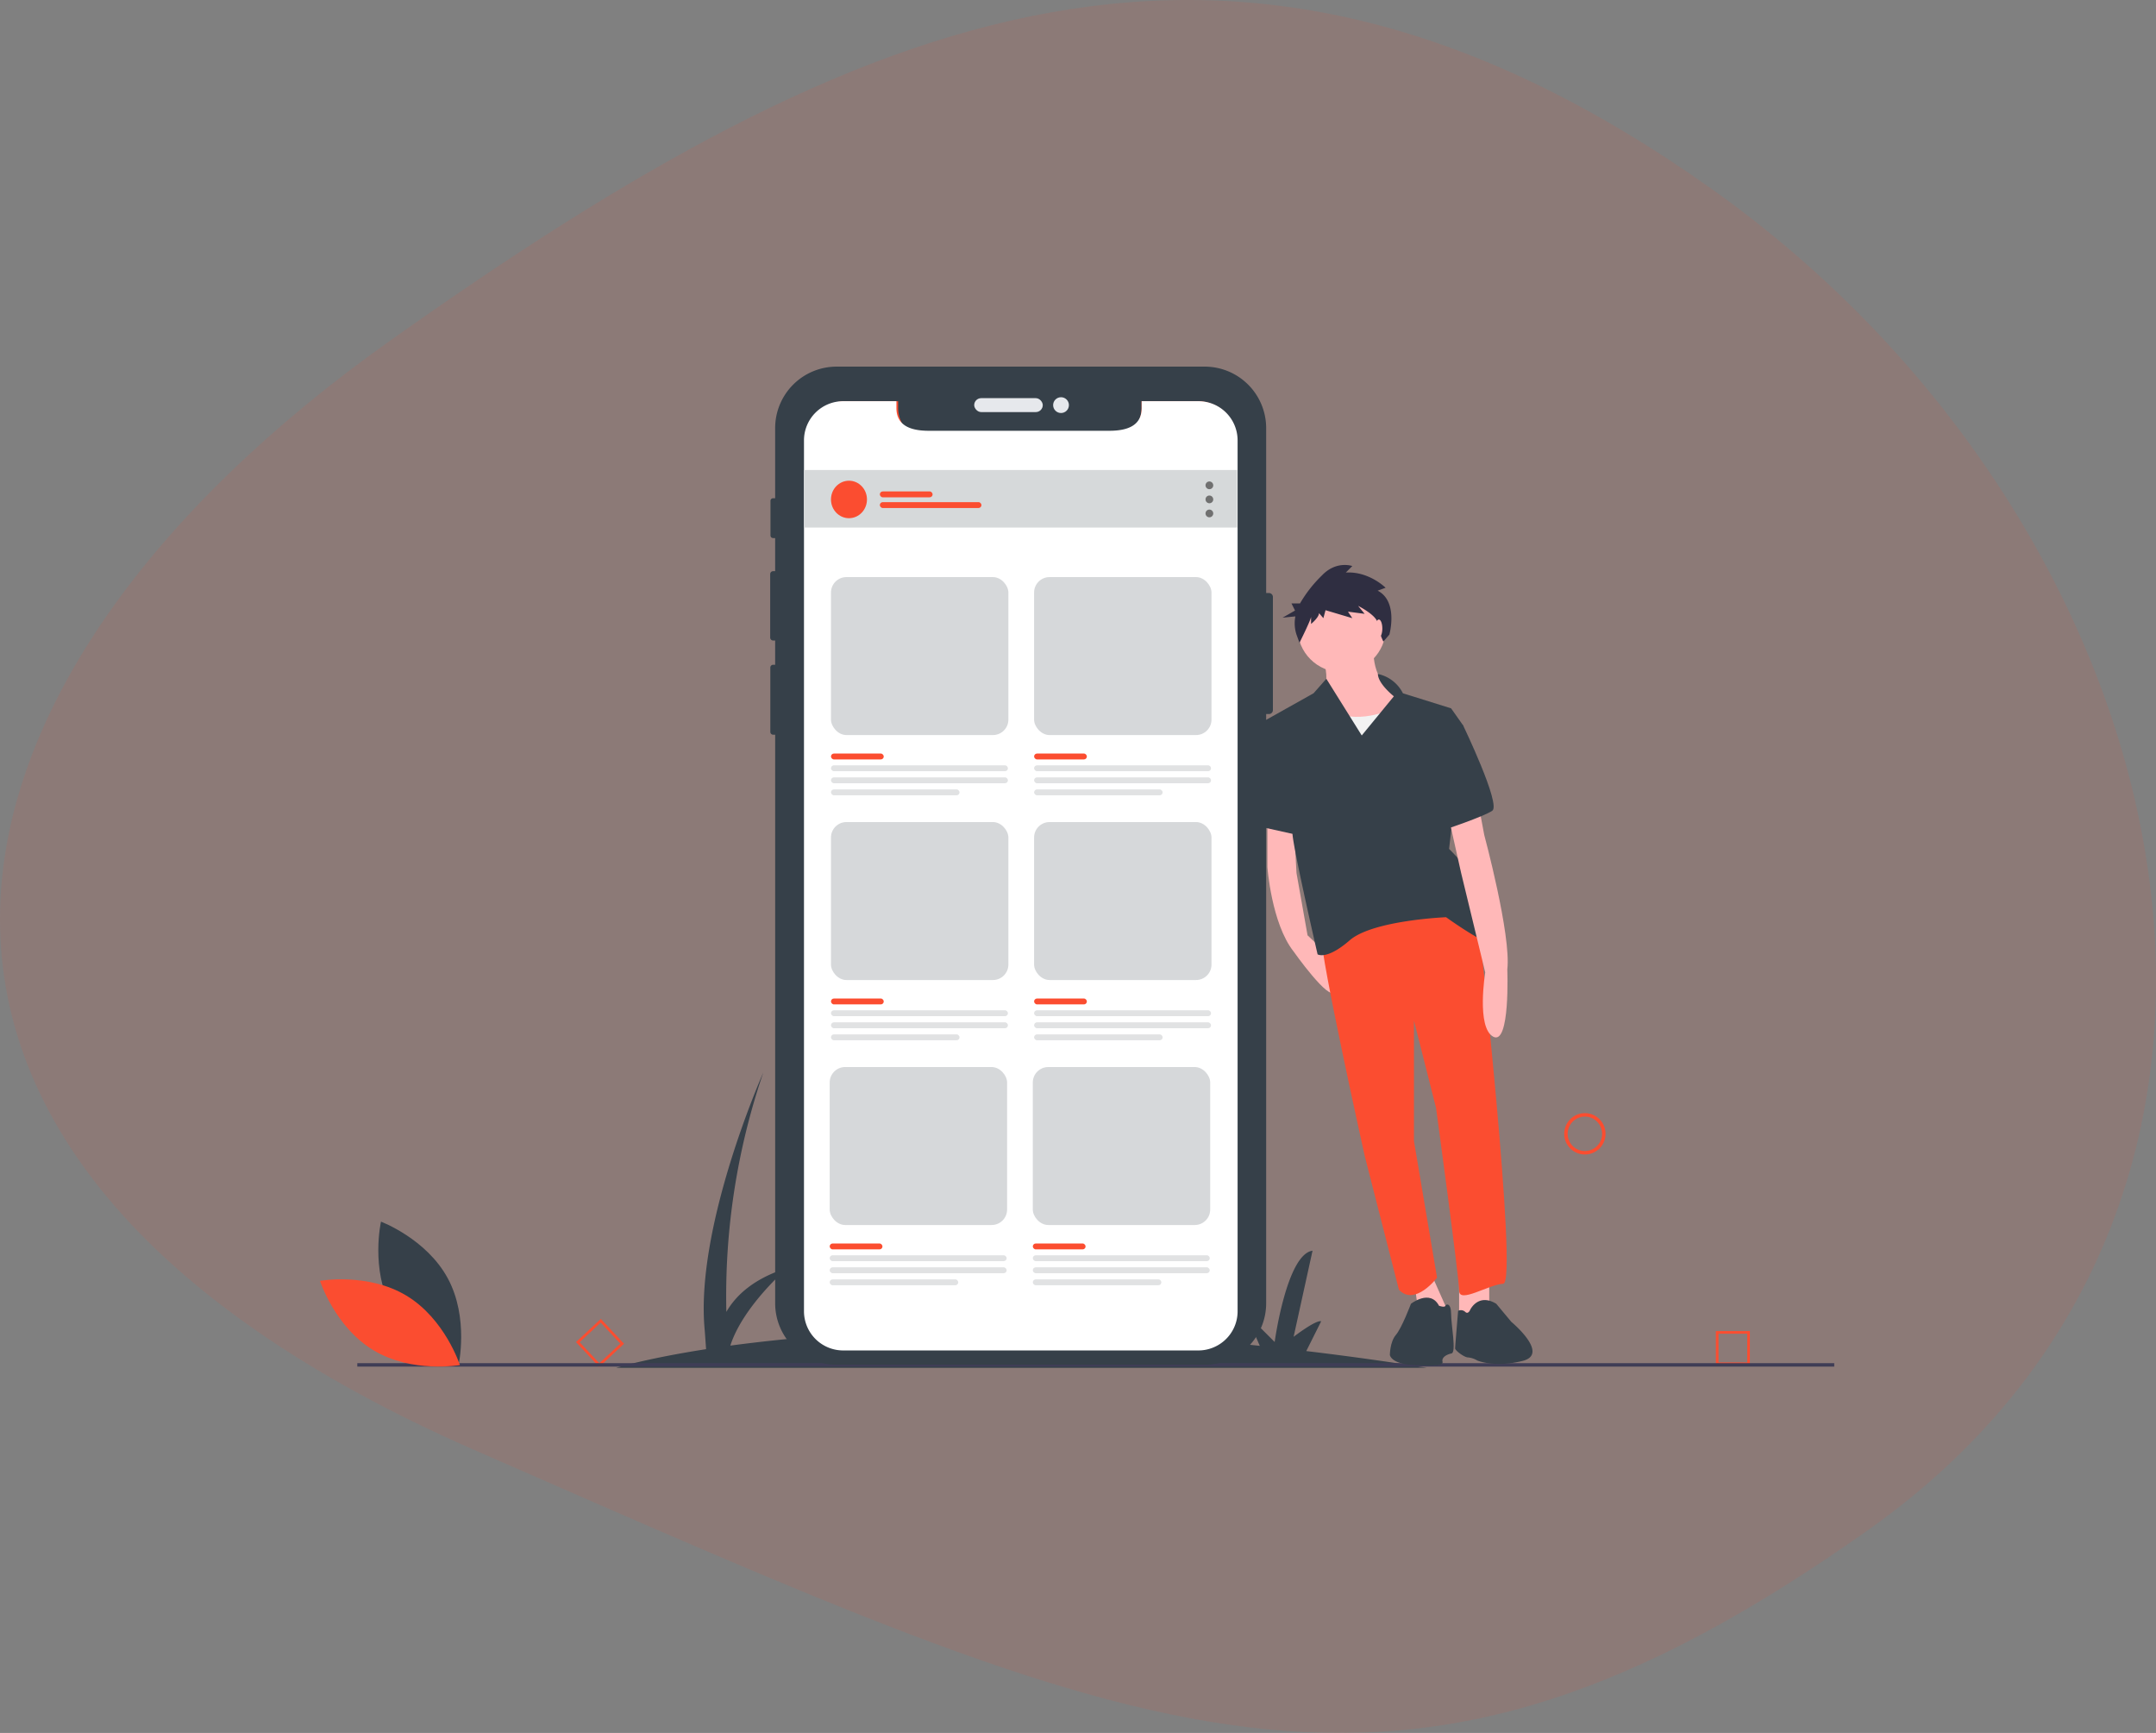 <svg xmlns="http://www.w3.org/2000/svg" width="558.165" height="448.531" viewBox="0 0 558.165 448.531">
  <rect x="0" y="0" width="558.165" height="448.531" fill="#808080" stroke="none"/>
  <g id="Group_13273" data-name="Group 13273" transform="translate(5074 -3018)">
    <g id="Group_422" data-name="Group 422" transform="translate(-5074 3018)">
      <path id="Path_3760" data-name="Path 3760" d="M-55.709,53.817C67.1-33.289,163.625-72.525,286.436,14.58s163.618,259.748,40.806,346.853-185.2,56.5-360.979-20.4S-178.52,140.923-55.709,53.817Z" transform="translate(156.72 34.34)" fill="#fb4d30" opacity="0.1"/>
      <g id="Group_413" data-name="Group 413" transform="translate(82.842 94.892)">
        <path id="Path_3647" data-name="Path 3647" d="M542.189,645.618q-16.258-2.545-31.265-4.33l3.852-7.7c-1.337-.446-7.132,4.011-7.132,4.011l4.9-22.286c-6.686.891-9.806,23.624-9.806,23.624l-7.577-7.577,3.73,8.579a690.8,690.8,0,0,0-79.236-3.99l3.3-6.595c-1.337-.446-7.132,4.012-7.132,4.012l4.9-22.287c-6.686.892-9.806,23.624-9.806,23.624l-7.577-7.577,3.951,9.087a444.773,444.773,0,0,0-45.474,3.662c3.29-10.25,14.78-20.1,14.78-20.1-8.835,2.749-13.431,7.226-15.81,11.377a178.989,178.989,0,0,1,9.569-61.968s-17.829,40.116-15.155,66.86l.339,4.751c-15.511,2.42-23.294,4.833-23.294,4.833Z" transform="translate(-255.584 -386.492)" fill="#364049"/>
        <path id="Path_3648" data-name="Path 3648" d="M888.271,603.508a5.349,5.349,0,1,1,5.349-5.349A5.349,5.349,0,0,1,888.271,603.508Zm0-9.806a4.457,4.457,0,1,0,4.457,4.457A4.457,4.457,0,0,0,888.271,593.7Z" transform="translate(-560.805 -399.593)" fill="#fb4d30"/>
        <path id="Path_3649" data-name="Path 3649" d="M979.808,728.159h-8.8v-8.8h8.8Zm-8.122-.677h7.446v-7.445h-7.446Z" transform="translate(-609.629 -469.735)" fill="#fb4d30"/>
        <path id="Path_3650" data-name="Path 3650" d="M314.931,724.716l-6-6.435,6.435-6,6,6.435Zm-5.045-6.4,5.078,5.445,5.445-5.078-5.079-5.445Z" transform="translate(-242.658 -465.811)" fill="#fb4d30"/>
        <rect id="Rectangle_384" data-name="Rectangle 384" width="382.361" height="0.891" transform="translate(9.66 257.927)" fill="#3f3d56"/>
        <path id="Path_3651" data-name="Path 3651" d="M551.89,218.946v29.276a1.024,1.024,0,0,1-1.021,1.021h-.726V401.749a15.913,15.913,0,0,1-15.912,15.913H438.937a15.909,15.909,0,0,1-15.908-15.911V254.591H422.5a.721.721,0,0,1-.722-.718V237.212a.722.722,0,0,1,.722-.722h.526v-6.276h-.53a.756.756,0,0,1-.753-.758V213.022a.755.755,0,0,1,.753-.753h.53V203.7h-.539a.668.668,0,0,1-.669-.669v-8.968a.672.672,0,0,1,.669-.673h.539V175.233a15.909,15.909,0,0,1,15.908-15.908H534.23a15.913,15.913,0,0,1,15.913,15.908v42.692h.726A1.024,1.024,0,0,1,551.89,218.946Z" transform="translate(-305.189 -159.325)" fill="#364049"/>
        <rect id="Rectangle_385" data-name="Rectangle 385" width="17.751" height="3.604" rx="1.802" transform="translate(169.368 8.16)" fill="#e6e8ec"/>
        <circle id="Ellipse_97" data-name="Ellipse 97" cx="2.044" cy="2.044" r="2.044" transform="translate(189.803 7.918)" fill="#e6e8ec"/>
        <path id="Path_3652" data-name="Path 3652" d="M554.171,189.521V414.209a10.1,10.1,0,0,1-10.1,10.091H452.856a10.067,10.067,0,0,1-4.662-1.137,9.422,9.422,0,0,1-.981-.58,10.1,10.1,0,0,1-4.453-8.375V189.521a10.1,10.1,0,0,1,10.1-10.1h13.652v1.752a8.313,8.313,0,0,0,8.313,8.313h46.392a8.313,8.313,0,0,0,8.313-8.313v-1.752h14.549a10.092,10.092,0,0,1,10.1,10.1Z" transform="translate(-316.837 -170.466)" fill="#fb4d30"/>
        <path id="Path_3653" data-name="Path 3653" d="M554.17,607.461v32.164a10.1,10.1,0,0,1-10.1,10.091H452.856a10.067,10.067,0,0,1-4.662-1.137,9.43,9.43,0,0,1-.981-.58,10.1,10.1,0,0,1-4.453-8.375V607.475a83.339,83.339,0,0,1,111.41-.013Z" transform="translate(-316.836 -395.882)" fill="#fff" opacity="0.3"/>
        <path id="Path_3654" data-name="Path 3654" d="M555.5,684.531a9.988,9.988,0,0,1-4.671,1.146H459.612a10.068,10.068,0,0,1-4.662-1.137,54.451,54.451,0,0,1,100.554,0Z" transform="translate(-323.593 -431.842)" fill="#fff" opacity="0.3"/>
        <path id="Path_3655" data-name="Path 3655" d="M560.337,702.21a6.048,6.048,0,0,1-2.827.693h-55.2a6.092,6.092,0,0,1-2.821-.688,32.95,32.95,0,0,1,60.848,0Z" transform="translate(-348.28 -448.981)" fill="#fff" opacity="0.3"/>
        <path id="Path_3656" data-name="Path 3656" d="M521.414,355.253c-9.15,0-19.192-1.742-27.032-7.622-10.915-8.186-24.362-7.749-33.721-5.941a73.482,73.482,0,0,0-17.952,5.979l-.412-.79a74.419,74.419,0,0,1,18.171-6.06c9.543-1.847,23.266-2.288,34.448,6.1,20.949,15.712,58.461,1.6,58.837,1.456l.319.832a108.031,108.031,0,0,1-21.71,5.285A83.005,83.005,0,0,1,521.414,355.253Z" transform="translate(-316.58 -259.309)" fill="#fff"/>
        <path id="Path_3657" data-name="Path 3657" d="M442.75,353.411s30.755-7.449,52.151,2.75,59.282-.076,59.282-.076" transform="translate(-316.831 -265.446)" fill="#fff" opacity="0.3"/>
        <path id="Path_3658" data-name="Path 3658" d="M471.534,363.314a58.592,58.592,0,0,1-11.066-1.1,74.417,74.417,0,0,1-18.171-6.06l.412-.79a73.483,73.483,0,0,0,17.952,5.979c9.358,1.808,22.806,2.245,33.721-5.941,11.173-8.38,26.823-8.356,37.982-6.861a108.023,108.023,0,0,1,21.71,5.285l-.32.832c-.376-.144-37.888-14.256-58.837,1.456C487.584,361.61,479.157,363.314,471.534,363.314Z" transform="translate(-316.58 -263.777)" fill="#fff" opacity="0.3"/>
        <path id="Path_3659" data-name="Path 3659" d="M471.731,359.166a87.493,87.493,0,0,1-29.352-5.623l.34-.824c.305.126,30.795,12.436,51.749.029,21.317-12.623,59.24-1.355,59.621-1.24l-.259.853c-.376-.114-37.928-11.269-58.908,1.154C487.762,357.754,479.526,359.166,471.731,359.166Z" transform="translate(-316.625 -263.219)" fill="#fff" opacity="0.3"/>
        <path id="Path_3660" data-name="Path 3660" d="M442.76,353.54s30.751,10.2,52.146,0,59.264-.964,59.264-.964" transform="translate(-316.837 -264.313)" fill="#fff" opacity="0.3"/>
        <path id="Path_3661" data-name="Path 3661" d="M710.519,420.725v12.994s1.04,14.554,6.757,21.83c0,0,9.356,13.254,10.655,10.4l-1.6-9.412-5.417-5.142-2.859-16.113-.78-14.554Z" transform="translate(-465.247 -304.211)" fill="#ffb8b8"/>
        <path id="Path_3662" data-name="Path 3662" d="M669.429,524.941v9.616l-7.8,2.859V526.24Z" transform="translate(-366.723 -290.959)" fill="#ffb8b8"/>
        <path id="Path_3663" data-name="Path 3663" d="M639.034,522.609l5.2,11.695-7.277,3.119-1.56-11.435Z" transform="translate(-352.18 -289.666)" fill="#ffb8b8"/>
        <path id="Path_3664" data-name="Path 3664" d="M782.526,471.834s10.4,93.819,6.5,94.079-11.435,5.2-11.435,1.819-5.978-47.3-5.978-47.3l-5.718-22.61v31.186l5.977,35.344s-5.718,7.537-9.876,3.119l-8.836-34.565s-11.695-52.5-11.175-56.655C741.983,476.252,768.752,453.382,782.526,471.834Z" transform="translate(-482.677 -328.552)" fill="#fb4d30"/>
        <path id="Path_3665" data-name="Path 3665" d="M823.449,703.869s2.079-4.418,6.757-1.559l3.9,4.678s10.051,8.323,2.919,10.106c-7.351,1.838-11.755-.117-11.755-.117a5.682,5.682,0,0,0-2.339-.78c-1.04,0-3.378-1.819-3.378-2.339s.78-9.729.78-9.729a1.639,1.639,0,0,1,1.819.26C822.929,705.168,823.449,703.869,823.449,703.869Z" transform="translate(-525.68 -459.751)" fill="#364049"/>
        <path id="Path_3666" data-name="Path 3666" d="M787.11,701.532s4.938-3.9,7.277.52c0,0,1.473.52,1.646,0s1.473-.78,1.473,2.079,1.411,9.989.112,10.249-2.6,1.04-2.339,2.079-1.411,1.186-7.389.926-6.237-2.6-6.237-2.6,0-3.378,1.559-5.2S787.11,701.532,787.11,701.532Z" transform="translate(-504.674 -458.973)" fill="#364049"/>
        <path id="Path_3667" data-name="Path 3667" d="M753.586,321.605s-1.3,9.616,7.017,12.994-18.452,14.554-21.051,8.056.52-8.576.52-8.576,2.6-2.6.26-9.616Z" transform="translate(-480.766 -249.272)" fill="#ffb8b8"/>
        <ellipse id="Ellipse_98" data-name="Ellipse 98" cx="11.435" cy="11.435" rx="11.435" ry="11.435" transform="translate(253.069 56.22)" fill="#ffb8b8"/>
        <path id="Path_3668" data-name="Path 3668" d="M755.284,357.755s-7.8,4.158-15.333,1.04-7.277,10.4-7.277,10.4l3.9,10.136,27.028-2.6-1.819-15.593Z" transform="translate(-477.526 -269.309)" fill="#f2f2f2"/>
        <path id="Path_3669" data-name="Path 3669" d="M737.839,337.8a9.435,9.435,0,0,1,6.472,4.994l12.475,3.9,3.119,4.418-3.638,31.966s6.757,6.5,6.757,10.136,8.316,16.113,4.158,14.554-11.695-7.017-11.695-7.017-18.972.78-24.949,5.977-8.316,3.638-8.316,3.638-6.237-27.028-6.5-31.186-7.537-29.107-7.537-29.107l12.994-7.277,3.31-3.755,9.165,14.671,8.316-10.135S737.864,340.346,737.839,337.8Z" transform="translate(-463.955 -258.25)" fill="#364049"/>
        <path id="Path_3670" data-name="Path 3670" d="M823.266,412.562l1.559,8.316s7.017,25.989,5.977,34.825c0,0,.78,19.751-3.638,17.412s-2.079-16.633-2.079-16.633l-6.237-25.729-3.378-15.073Z" transform="translate(-523.418 -299.686)" fill="#ffb8b8"/>
        <path id="Path_3671" data-name="Path 3671" d="M815.476,364.168l2.6,1.559s9.876,20.531,7.537,22.09-12.474,4.938-12.474,4.938Z" transform="translate(-522.125 -272.863)" fill="#364049"/>
        <path id="Path_3672" data-name="Path 3672" d="M552.559,205.848l-6.108-.13-1.429,2.469,1.819,25.209,9.356,2.079Z" transform="translate(-302.089 -114.023)" fill="#364049"/>
        <path id="Path_3673" data-name="Path 3673" d="M743.956,281.143l2.061-.75s-4.31-4.31-10.306-3.935l1.686-1.686s-4.122-1.5-7.87,2.436a33.476,33.476,0,0,0-5.67,7.239h-2.207l.921,1.843-3.224,1.842,3.31-.331a9.3,9.3,0,0,0,.313,4.772l.75,2.061s3-6,3-6.745v1.874s2.061-1.686,2.061-2.811l1.124,1.312.562-2.061,6.933,2.061-1.124-1.686,4.31.562-1.686-2.061s4.872,2.436,5.059,4.5a17.4,17.4,0,0,0,1.474,4.748l1.559-1.819S749.39,283.953,743.956,281.143Z" transform="translate(-470.141 -223.158)" fill="#2f2e41"/>
        <ellipse id="Ellipse_99" data-name="Ellipse 99" cx="0.91" cy="2.339" rx="0.91" ry="2.339" transform="translate(273.21 65.446)" fill="#ffb8b8"/>
        <path id="Path_3674" data-name="Path 3674" d="M197.582,678.337c5.54,10.274,17.3,14.684,17.3,14.684s2.776-12.247-2.764-22.52-17.3-14.684-17.3-14.684S192.043,668.063,197.582,678.337Z" transform="translate(-179.025 -434.515)" fill="#364049"/>
        <path id="Path_3675" data-name="Path 3675" d="M182.615,693.52c10,6.017,13.853,17.969,13.853,17.969s-12.364,2.2-22.365-3.821S160.25,689.7,160.25,689.7,172.614,687.5,182.615,693.52Z" transform="translate(-160.25 -453.078)" fill="#fb4d30"/>
        <path id="Path_3676" data-name="Path 3676" d="M442.76,347.807s30.751-16.046,52.146,0,59.264,1.516,59.264,1.516" transform="translate(-316.837 -259.842)" fill="#fff" opacity="0.3"/>
        <circle id="Ellipse_100" data-name="Ellipse 100" cx="4.903" cy="4.903" r="4.903" transform="translate(176.844 241.441)" fill="#fff"/>
      </g>
    </g>
    <path id="_1" data-name="1" d="M555.019,189.555V414.993a10.079,10.079,0,0,1-3.575,7.705,10.193,10.193,0,0,1-6.6,2.419H452.933a10.149,10.149,0,0,1-10.173-10.125V189.555a10.151,10.151,0,0,1,10.173-10.13h13.756v1.758c0,4.606,3.75,5.9,8.376,5.9H521.81c4.626,0,8.376-1.29,8.376-5.9v-1.758h14.66a10.148,10.148,0,0,1,10.173,10.129Z" transform="translate(-5308.618 2942.412)" fill="#fff"/>
    <g id="Group_13294" data-name="Group 13294" transform="translate(-4858.869 3167.367)">
      <g id="Group_13292" data-name="Group 13292" transform="translate(0 0)">
        <rect id="Rectangle_2161" data-name="Rectangle 2161" width="45.928" height="40.884" rx="4" fill="#364049" opacity="0.2"/>
        <rect id="Rectangle_2164" data-name="Rectangle 2164" width="13.664" height="1.524" rx="0.762" transform="translate(0 45.667)" fill="#fb4d30"/>
        <rect id="Rectangle_2165" data-name="Rectangle 2165" width="45.812" height="1.524" rx="0.762" transform="translate(0 48.715)" fill="#364049" opacity="0.15"/>
        <rect id="Rectangle_2166" data-name="Rectangle 2166" width="45.812" height="1.524" rx="0.762" transform="translate(0 51.833)" fill="#364049" opacity="0.15"/>
        <rect id="Rectangle_2167" data-name="Rectangle 2167" width="33.281" height="1.524" rx="0.762" transform="translate(0 54.951)" fill="#364049" opacity="0.15"/>
      </g>
      <g id="Group_13293" data-name="Group 13293" transform="translate(52.584 0)">
        <rect id="Rectangle_2161-2" data-name="Rectangle 2161" width="45.928" height="40.884" rx="4" fill="#364049" opacity="0.2"/>
        <rect id="Rectangle_2164-2" data-name="Rectangle 2164" width="13.664" height="1.524" rx="0.762" transform="translate(0 45.667)" fill="#fb4d30"/>
        <rect id="Rectangle_2165-2" data-name="Rectangle 2165" width="45.812" height="1.524" rx="0.762" transform="translate(0 48.715)" fill="#364049" opacity="0.15"/>
        <rect id="Rectangle_2166-2" data-name="Rectangle 2166" width="45.812" height="1.524" rx="0.762" transform="translate(0 51.833)" fill="#364049" opacity="0.15"/>
        <rect id="Rectangle_2167-2" data-name="Rectangle 2167" width="33.281" height="1.524" rx="0.762" transform="translate(0 54.951)" fill="#364049" opacity="0.15"/>
      </g>
    </g>
    <g id="Group_13295" data-name="Group 13295" transform="translate(-4858.869 3230.771)">
      <g id="Group_13292-2" data-name="Group 13292" transform="translate(0 0)">
        <rect id="Rectangle_2161-3" data-name="Rectangle 2161" width="45.928" height="40.884" rx="4" fill="#364049" opacity="0.2"/>
        <rect id="Rectangle_2164-3" data-name="Rectangle 2164" width="13.664" height="1.524" rx="0.762" transform="translate(0 45.667)" fill="#fb4d30"/>
        <rect id="Rectangle_2165-3" data-name="Rectangle 2165" width="45.812" height="1.524" rx="0.762" transform="translate(0 48.715)" fill="#364049" opacity="0.15"/>
        <rect id="Rectangle_2166-3" data-name="Rectangle 2166" width="45.812" height="1.524" rx="0.762" transform="translate(0 51.833)" fill="#364049" opacity="0.15"/>
        <rect id="Rectangle_2167-3" data-name="Rectangle 2167" width="33.281" height="1.524" rx="0.762" transform="translate(0 54.951)" fill="#364049" opacity="0.15"/>
      </g>
      <g id="Group_13293-2" data-name="Group 13293" transform="translate(52.584 0)">
        <rect id="Rectangle_2161-4" data-name="Rectangle 2161" width="45.928" height="40.884" rx="4" fill="#364049" opacity="0.2"/>
        <rect id="Rectangle_2164-4" data-name="Rectangle 2164" width="13.664" height="1.524" rx="0.762" transform="translate(0 45.667)" fill="#fb4d30"/>
        <rect id="Rectangle_2165-4" data-name="Rectangle 2165" width="45.812" height="1.524" rx="0.762" transform="translate(0 48.715)" fill="#364049" opacity="0.15"/>
        <rect id="Rectangle_2166-4" data-name="Rectangle 2166" width="45.812" height="1.524" rx="0.762" transform="translate(0 51.833)" fill="#364049" opacity="0.15"/>
        <rect id="Rectangle_2167-4" data-name="Rectangle 2167" width="33.281" height="1.524" rx="0.762" transform="translate(0 54.951)" fill="#364049" opacity="0.15"/>
      </g>
    </g>
    <g id="Group_13296" data-name="Group 13296" transform="translate(-4859.202 3294.177)">
      <g id="Group_13292-3" data-name="Group 13292" transform="translate(0 0)">
        <rect id="Rectangle_2161-5" data-name="Rectangle 2161" width="45.928" height="40.884" rx="4" fill="#364049" opacity="0.2"/>
        <rect id="Rectangle_2164-5" data-name="Rectangle 2164" width="13.664" height="1.524" rx="0.762" transform="translate(0 45.667)" fill="#fb4d30"/>
        <rect id="Rectangle_2165-5" data-name="Rectangle 2165" width="45.812" height="1.524" rx="0.762" transform="translate(0 48.715)" fill="#364049" opacity="0.15"/>
        <rect id="Rectangle_2166-5" data-name="Rectangle 2166" width="45.812" height="1.524" rx="0.762" transform="translate(0 51.833)" fill="#364049" opacity="0.15"/>
        <rect id="Rectangle_2167-5" data-name="Rectangle 2167" width="33.281" height="1.524" rx="0.762" transform="translate(0 54.951)" fill="#364049" opacity="0.15"/>
      </g>
      <g id="Group_13293-3" data-name="Group 13293" transform="translate(52.584 0)">
        <rect id="Rectangle_2161-6" data-name="Rectangle 2161" width="45.928" height="40.884" rx="4" fill="#364049" opacity="0.2"/>
        <rect id="Rectangle_2164-6" data-name="Rectangle 2164" width="13.664" height="1.524" rx="0.762" transform="translate(0 45.667)" fill="#fb4d30"/>
        <rect id="Rectangle_2165-6" data-name="Rectangle 2165" width="45.812" height="1.524" rx="0.762" transform="translate(0 48.715)" fill="#364049" opacity="0.15"/>
        <rect id="Rectangle_2166-6" data-name="Rectangle 2166" width="45.812" height="1.524" rx="0.762" transform="translate(0 51.833)" fill="#364049" opacity="0.15"/>
        <rect id="Rectangle_2167-6" data-name="Rectangle 2167" width="33.281" height="1.524" rx="0.762" transform="translate(0 54.951)" fill="#364049" opacity="0.15"/>
      </g>
    </g>
    <rect id="Rectangle_2168" data-name="Rectangle 2168" width="112.158" height="14.898" transform="translate(-4865.858 3139.649)" fill="#d6d9da"/>
    <g id="Group_13297" data-name="Group 13297" transform="translate(-4858.869 3142.42)">
      <ellipse id="Ellipse_364" data-name="Ellipse 364" cx="4.659" cy="4.851" rx="4.659" ry="4.851" transform="translate(0)" fill="#fb4d30"/>
      <rect id="Rectangle_2169" data-name="Rectangle 2169" width="13.664" height="1.524" rx="0.762" transform="translate(12.647 2.772)" fill="#fb4d30"/>
      <rect id="Rectangle_2170" data-name="Rectangle 2170" width="26.31" height="1.524" rx="0.762" transform="translate(12.647 5.544)" fill="#fb4d30"/>
    </g>
    <g id="Icon_feather-more-vertical" data-name="Icon feather-more-vertical" transform="translate(-4761.402 3143.114)">
      <path id="Path_18000" data-name="Path 18000" d="M17.5,17.02a.5.5,0,1,1-.5-.52A.51.51,0,0,1,17.5,17.02Z" transform="translate(-16.5 -12.862)" fill="#707070" stroke="#707070" stroke-linecap="round" stroke-linejoin="round" stroke-width="1"/>
      <path id="Path_18001" data-name="Path 18001" d="M17.5,6.52A.5.5,0,1,1,17,6,.51.51,0,0,1,17.5,6.52Z" transform="translate(-16.5 -6)" fill="#707070" stroke="#707070" stroke-linecap="round" stroke-linejoin="round" stroke-width="1"/>
      <path id="Path_18002" data-name="Path 18002" d="M17.5,27.52A.5.5,0,1,1,17,27,.51.51,0,0,1,17.5,27.52Z" transform="translate(-16.5 -19.724)" fill="#707070" stroke="#707070" stroke-linecap="round" stroke-linejoin="round" stroke-width="1"/>
    </g>
  </g>
</svg>

